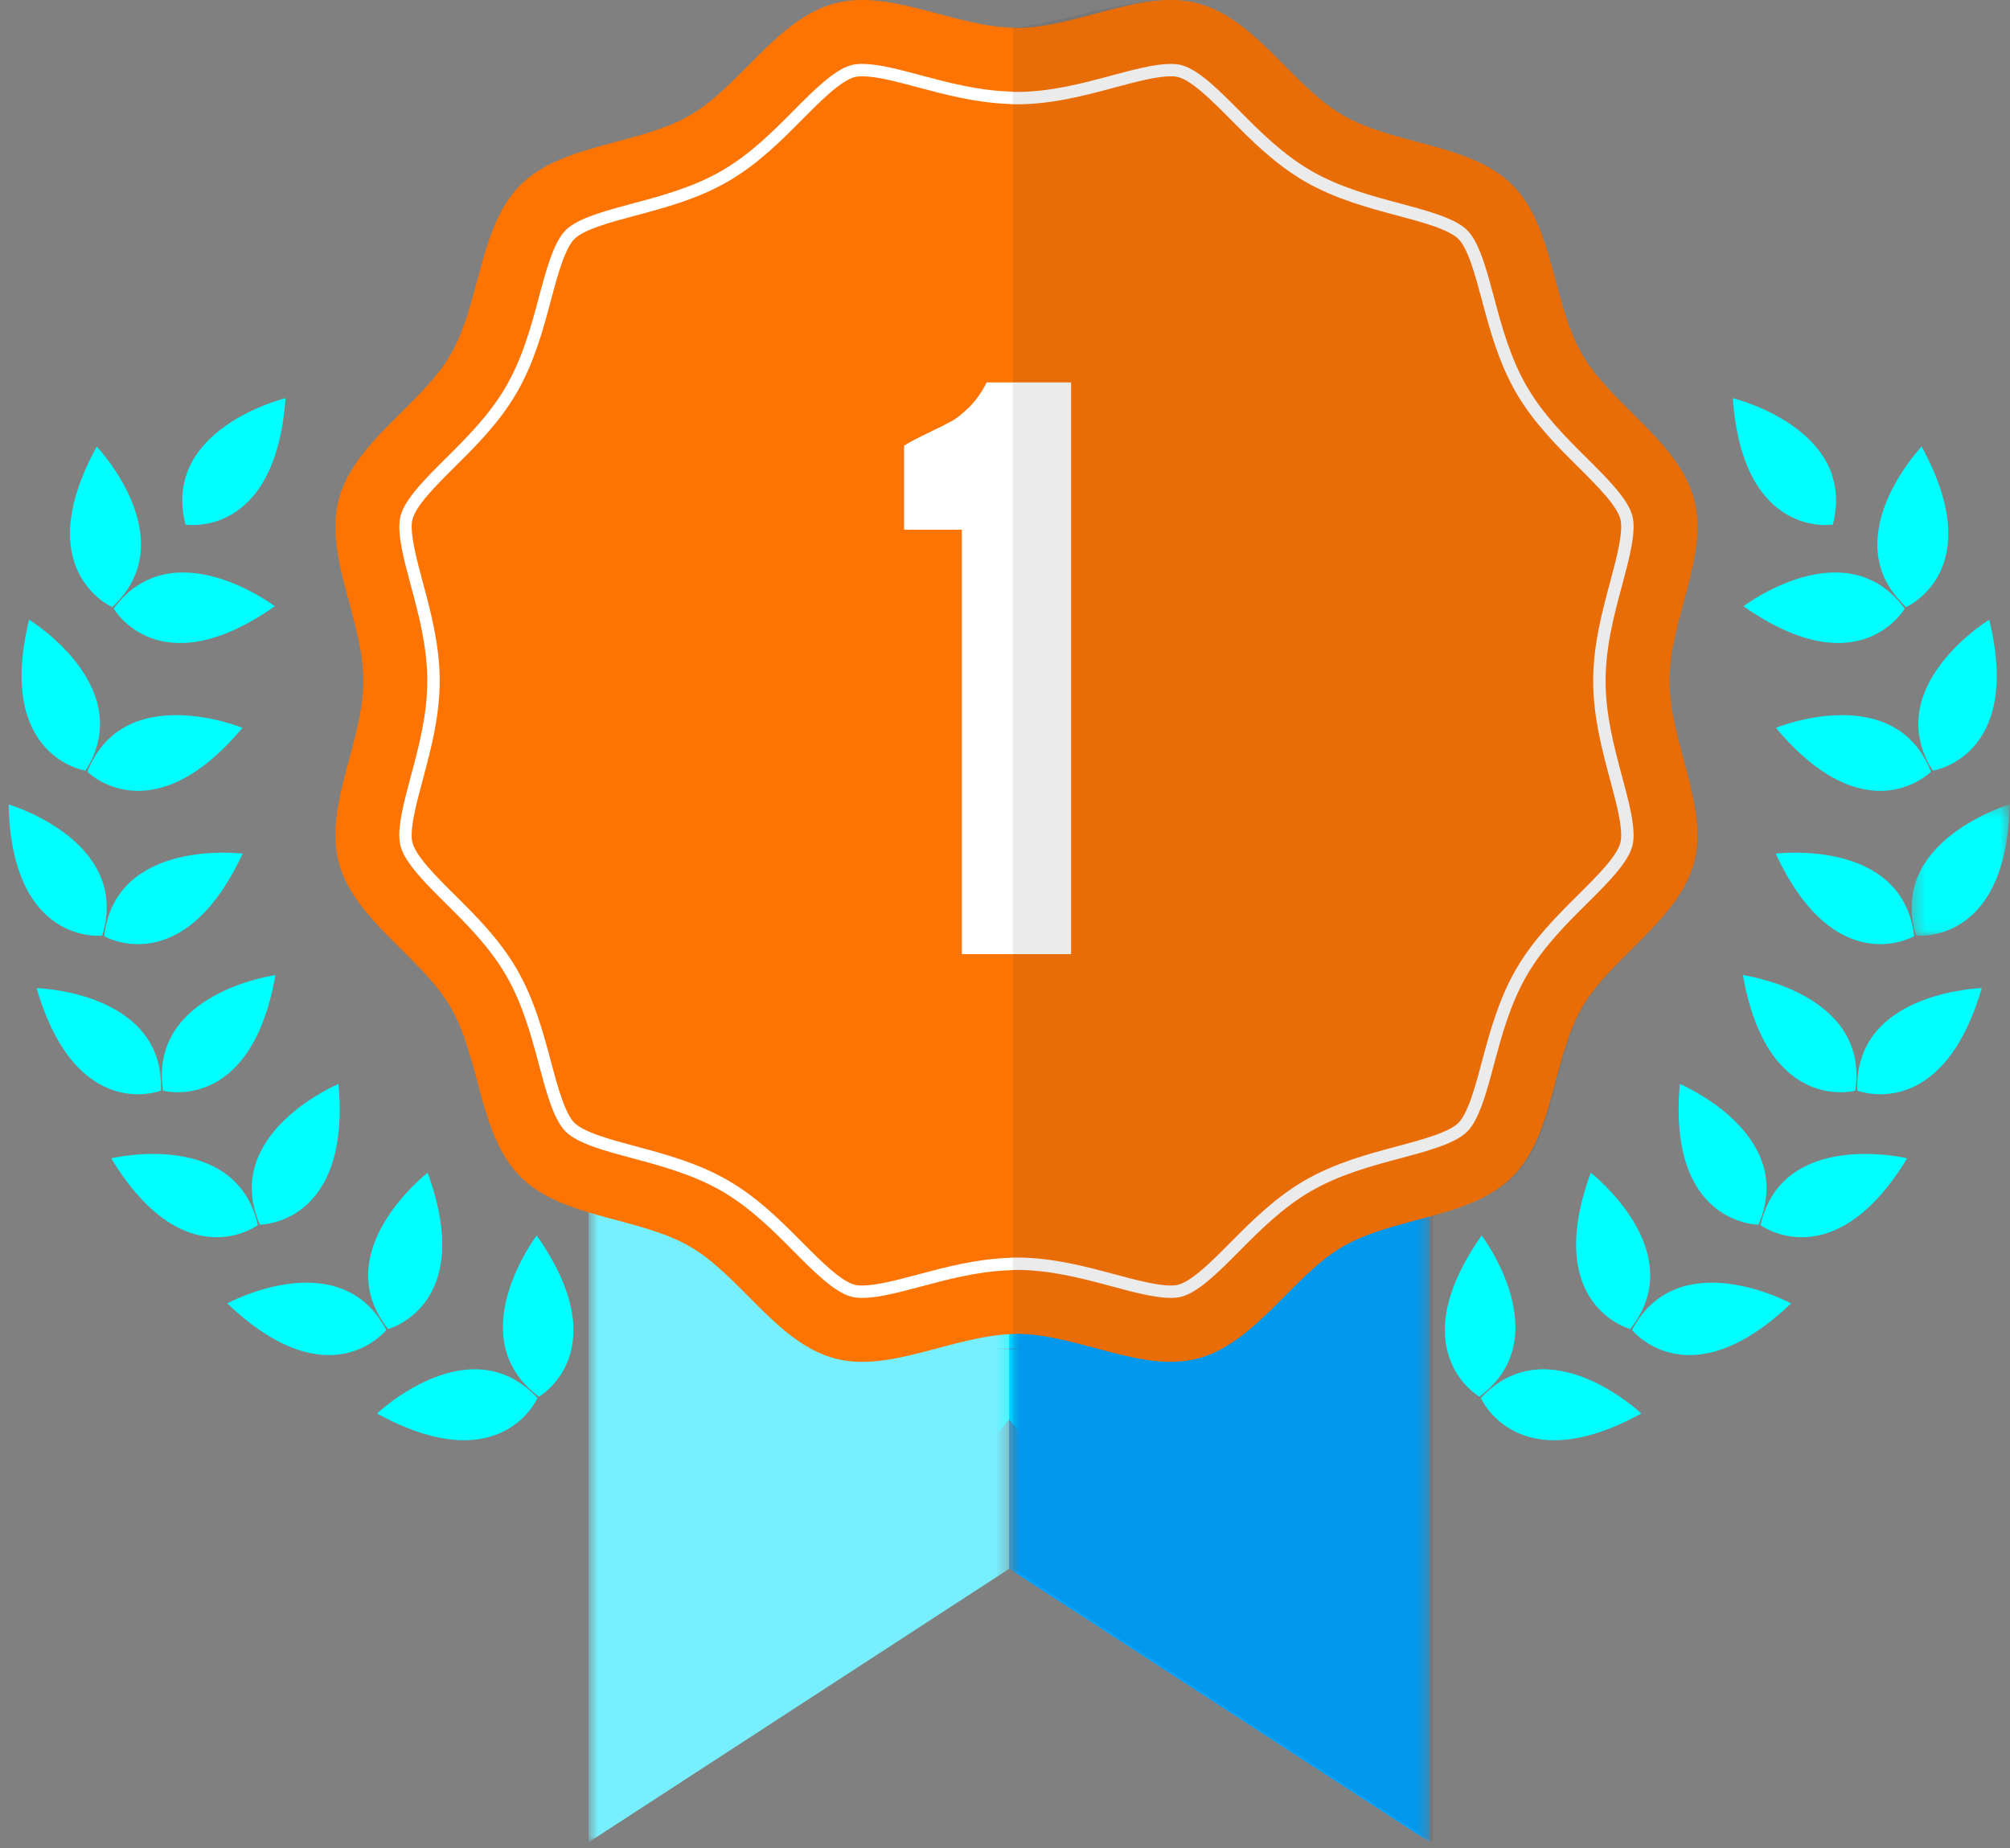 <?xml version="1.0" encoding="UTF-8" standalone="no"?>
<svg width="162px" height="149px" viewBox="0 0 162 149" version="1.1" xmlns="http://www.w3.org/2000/svg" xmlns:xlink="http://www.w3.org/1999/xlink">
    <rect x="0" y="0" width="162" height="149" fill="#808080" stroke="none"/>
    <!-- Generator: Sketch 41 (35326) - http://www.bohemiancoding.com/sketch -->
    <title>trophy</title>
    <desc>Created with Sketch.</desc>
    <defs>
        <polygon id="path-1" points="8.283 10.926 8.283 0.334 0.375 0.334 0.375 10.926 8.283 10.926"></polygon>
        <polygon id="path-3" points="0.75 81 34.645 81 34.645 0.362 0.75 0.362 0.75 81"></polygon>
        <polygon id="path-5" points="0.645 81 34.544 81 34.544 0.362 0.645 0.362"></polygon>
    </defs>
    <g id="Page-1" stroke="none" stroke-width="1" fill="none" fill-rule="evenodd">
        <g id="trophy" transform="translate(0.695, -1)">
            <g id="Group-90" transform="translate(0, 0.51)">
                <path d="M21.456,49.361 C21.456,49.361 13.227,43.117 8.463,49.545 C8.463,49.545 12.11,55.923 21.456,49.361" id="Fill-1" fill="#00FFFF"></path>
                <path d="M7.104,36.492 C7.104,36.492 14.216,43.984 8.351,49.428 C8.351,49.428 1.611,46.506 7.104,36.492" id="Fill-3" fill="#00FFFF"></path>
                <path d="M18.847,59.162 C18.847,59.162 9.284,55.26 6.344,62.703 C6.344,62.703 11.517,67.919 18.847,59.162" id="Fill-5" fill="#00FFFF"></path>
                <path d="M1.652,50.445 C1.652,50.445 10.46,55.841 6.204,62.616 C6.204,62.616 -1.062,61.538 1.652,50.445" id="Fill-7" fill="#00FFFF"></path>
                <path d="M18.861,69.305 C18.861,69.305 8.614,68.011 7.702,75.959 C7.702,75.959 14.049,79.659 18.861,69.305" id="Fill-9" fill="#00FFFF"></path>
                <path d="M0,65.334 C0,65.334 9.902,68.267 7.545,75.912 C7.545,75.912 0.248,76.753 0,65.334" id="Fill-11" fill="#00FFFF"></path>
                <path d="M21.503,79.097 C21.503,79.097 11.271,80.499 12.443,88.413 C12.443,88.413 19.533,90.344 21.503,79.097" id="Fill-13" fill="#00FFFF"></path>
                <path d="M2.255,80.145 C2.255,80.145 12.58,80.414 12.281,88.409 C12.281,88.409 5.449,91.109 2.255,80.145" id="Fill-15" fill="#00FFFF"></path>
                <path d="M26.587,87.87 C26.587,87.87 17.068,91.874 20.249,99.214 C20.249,99.214 27.598,99.246 26.587,87.87" id="Fill-17" fill="#00FFFF"></path>
                <path d="M8.266,93.866 C8.266,93.866 18.31,91.454 20.089,99.25 C20.089,99.25 14.191,103.629 8.266,93.866" id="Fill-19" fill="#00FFFF"></path>
                <path d="M33.769,95.03 C33.769,95.03 25.61,101.362 30.586,107.628 C30.586,107.628 37.688,105.757 33.769,95.03" id="Fill-21" fill="#00FFFF"></path>
                <path d="M17.624,105.562 C17.624,105.562 26.7,100.632 30.441,107.704 C30.441,107.704 25.875,113.459 17.624,105.562" id="Fill-23" fill="#00FFFF"></path>
                <path d="M42.56,100.087 C42.56,100.087 36.319,108.316 42.742,113.082 C42.742,113.082 49.122,109.435 42.56,100.087" id="Fill-25" fill="#00FFFF"></path>
                <path d="M29.689,114.441 C29.689,114.441 37.182,107.328 42.626,113.189 C42.626,113.189 39.706,119.931 29.689,114.441" id="Fill-27" fill="#00FFFF"></path>
                <path d="M62.5,102.68 C62.5,102.68 61.21,112.928 69.156,113.841 C69.156,113.841 72.856,107.498 62.5,102.68" id="Fill-29" fill="#00FFFF"></path>
                <path d="M58.534,121.543 C58.534,121.543 61.466,111.641 69.11,113.995 C69.11,113.995 69.952,121.293 58.534,121.543" id="Fill-31" fill="#00FFFF"></path>
                <path d="M72.292,100.039 C72.292,100.039 73.697,110.272 81.612,109.099 C81.612,109.099 83.542,102.014 72.292,100.039" id="Fill-33" fill="#00FFFF"></path>
                <path d="M73.343,119.287 C73.343,119.287 73.611,108.961 81.605,109.26 C81.605,109.26 84.304,116.093 73.343,119.287" id="Fill-35" fill="#00FFFF"></path>
                <path d="M22.318,32.588 C22.318,32.588 12.281,35.026 14.255,42.779 C14.255,42.779 21.505,43.981 22.318,32.588" id="Fill-37" fill="#00FFFF"></path>
                <path d="M139.826,49.361 C139.826,49.361 148.056,43.117 152.819,49.545 C152.819,49.545 149.172,55.923 139.826,49.361" id="Fill-39" fill="#00FFFF"></path>
                <path d="M154.178,36.492 C154.178,36.492 147.067,43.984 152.931,49.428 C152.931,49.428 159.672,46.506 154.178,36.492" id="Fill-41" fill="#00FFFF"></path>
                <path d="M142.436,59.162 C142.436,59.162 151.999,55.26 154.938,62.703 C154.938,62.703 149.766,67.919 142.436,59.162" id="Fill-43" fill="#00FFFF"></path>
                <path d="M159.629,50.445 C159.629,50.445 150.821,55.841 155.079,62.616 C155.079,62.616 162.344,61.538 159.629,50.445" id="Fill-45" fill="#00FFFF"></path>
                <path d="M142.421,69.305 C142.421,69.305 152.668,68.011 153.58,75.959 C153.58,75.959 147.233,79.659 142.421,69.305" id="Fill-47" fill="#00FFFF"></path>
                <g id="Group-51" transform="translate(153, 65)">
                    <mask id="mask-2" fill="white">
                        <use xlink:href="#path-1"></use>
                    </mask>
                    <g id="Clip-50"></g>
                    <path d="M8.283,0.334 C8.283,0.334 -1.62,3.267 0.738,10.912 C0.738,10.912 8.035,11.753 8.283,0.334" id="Fill-49" fill="#00FFFF" mask="url(#mask-2)"></path>
                </g>
                <path d="M139.779,79.097 C139.779,79.097 150.012,80.499 148.838,88.413 C148.838,88.413 141.75,90.344 139.779,79.097" id="Fill-52" fill="#00FFFF"></path>
                <path d="M159.028,80.145 C159.028,80.145 148.702,80.414 149.001,88.409 C149.001,88.409 155.834,91.109 159.028,80.145" id="Fill-54" fill="#00FFFF"></path>
                <path d="M134.695,87.87 C134.695,87.87 144.215,91.874 141.034,99.214 C141.034,99.214 133.685,99.246 134.695,87.87" id="Fill-56" fill="#00FFFF"></path>
                <path d="M153.017,93.866 C153.017,93.866 142.973,91.454 141.194,99.25 C141.194,99.25 147.091,103.629 153.017,93.866" id="Fill-58" fill="#00FFFF"></path>
                <path d="M127.515,95.03 C127.515,95.03 135.673,101.362 130.698,107.628 C130.698,107.628 123.595,105.757 127.515,95.03" id="Fill-60" fill="#00FFFF"></path>
                <path d="M143.659,105.562 C143.659,105.562 134.581,100.632 130.84,107.704 C130.84,107.704 135.408,113.459 143.659,105.562" id="Fill-62" fill="#00FFFF"></path>
                <path d="M118.722,100.087 C118.722,100.087 124.965,108.316 118.54,113.082 C118.54,113.082 112.16,109.435 118.722,100.087" id="Fill-64" fill="#00FFFF"></path>
                <path d="M131.593,114.441 C131.593,114.441 124.099,107.328 118.658,113.189 C118.658,113.189 121.576,119.931 131.593,114.441" id="Fill-66" fill="#00FFFF"></path>
                <path d="M98.782,102.68 C98.782,102.68 100.073,112.928 92.125,113.841 C92.125,113.841 88.426,107.498 98.782,102.68" id="Fill-68" fill="#00FFFF"></path>
                <path d="M102.749,121.543 C102.749,121.543 99.817,111.641 92.172,113.995 C92.172,113.995 91.331,121.293 102.749,121.543" id="Fill-70" fill="#00FFFF"></path>
                <path d="M88.99,100.039 C88.99,100.039 87.585,110.272 79.671,109.099 C79.671,109.099 77.741,102.014 88.99,100.039" id="Fill-72" fill="#00FFFF"></path>
                <path d="M87.939,119.287 C87.939,119.287 87.671,108.961 79.677,109.26 C79.677,109.26 76.978,116.093 87.939,119.287" id="Fill-74" fill="#00FFFF"></path>
                <path d="M138.965,32.588 C138.965,32.588 149.001,35.026 147.028,42.779 C147.028,42.779 139.777,43.981 138.965,32.588" id="Fill-76" fill="#00FFFF"></path>
                <g id="Group-80" transform="translate(46, 68)">
                    <mask id="mask-4" fill="white">
                        <use xlink:href="#path-3"></use>
                    </mask>
                    <g id="Clip-79"></g>
                    <polygon id="Fill-78" fill="#78EFFF" mask="url(#mask-4)" points="0.75 0.362 0.75 81 34.645 58.956 34.645 0.362"></polygon>
                </g>
                <g id="Group-83" transform="translate(80, 68)">
                    <mask id="mask-6" fill="white">
                        <use xlink:href="#path-5"></use>
                    </mask>
                    <g id="Clip-82"></g>
                    <polygon id="Fill-81" fill="#00A4FF" mask="url(#mask-6)" points="0.646 0.362 0.645 58.956 0.646 58.955 34.544 81 34.544 0.362"></polygon>
                </g>
                <path d="M135.846,40.746 C134.599,36.08 129.184,33.144 126.821,29.058 C124.423,24.92 124.564,18.767 121.201,15.404 C117.839,12.049 111.689,12.185 107.547,9.789 C103.464,7.426 100.526,2.011 95.862,0.764 C91.353,-0.443 86.117,2.746 81.228,2.746 C81.124,2.746 81.016,2.726 80.912,2.725 C76.115,2.596 71.005,-0.417 66.591,0.764 C61.927,2.008 58.987,7.426 54.908,9.789 C50.766,12.185 44.615,12.049 41.25,15.408 C37.889,18.767 38.031,24.92 35.634,29.058 C33.27,33.144 27.855,36.08 26.61,40.746 C25.403,45.254 28.59,50.496 28.59,55.383 C28.59,60.267 25.403,65.508 26.608,70.017 C27.855,74.681 33.27,77.618 35.634,81.7 C38.031,85.844 37.889,91.996 41.252,95.355 C44.615,98.718 50.766,98.576 54.908,100.976 C58.987,103.338 61.927,108.756 66.589,109.999 C71.001,111.179 76.115,108.169 80.912,108.037 C81.016,108.037 81.124,108.016 81.228,108.016 C86.113,108.016 91.353,111.205 95.862,109.999 C100.526,108.756 103.464,103.338 107.547,100.975 C111.689,98.576 117.839,98.718 121.201,95.355 C124.564,91.996 124.423,85.844 126.821,81.7 C129.184,77.618 134.599,74.681 135.846,70.017 C137.05,65.508 133.861,60.267 133.861,55.383 C133.861,50.496 137.05,45.254 135.846,40.746" id="Fill-84" fill="#FD7403"></path>
                <path d="M68.803,104.62 C68.506,104.62 68.252,104.593 68.048,104.538 C66.8,104.207 65.186,102.579 63.623,101.008 C61.966,99.337 60.086,97.443 57.738,96.084 C55.352,94.703 52.742,94.006 50.438,93.389 C48.322,92.822 46.129,92.237 45.249,91.36 C44.371,90.481 43.784,88.287 43.218,86.162 C42.603,83.863 41.907,81.258 40.528,78.873 C39.167,76.52 37.273,74.642 35.602,72.982 C34.028,71.422 32.401,69.805 32.067,68.556 C31.766,67.426 32.346,65.266 32.907,63.177 C33.534,60.844 34.244,58.199 34.244,55.383 C34.244,52.56 33.534,49.918 32.907,47.586 C32.346,45.498 31.766,43.338 32.07,42.207 C32.406,40.957 34.032,39.34 35.602,37.779 C37.273,36.121 39.167,34.24 40.525,31.889 C41.906,29.504 42.603,26.896 43.218,24.594 C43.784,22.473 44.371,20.281 45.247,19.402 C46.125,18.525 48.324,17.939 50.443,17.373 C52.743,16.758 55.352,16.062 57.737,14.682 C60.086,13.32 61.966,11.428 63.623,9.758 C65.186,8.183 66.803,6.557 68.048,6.224 C68.254,6.17 68.507,6.141 68.804,6.141 C70.028,6.141 71.685,6.584 73.445,7.055 C75.593,7.629 78.023,8.275 80.602,8.367 C80.815,8.387 81.022,8.4 81.228,8.4 C84.048,8.4 86.693,7.687 89.023,7.06 C90.782,6.59 92.445,6.142 93.663,6.142 C93.954,6.142 94.201,6.17 94.404,6.224 C95.652,6.557 97.268,8.183 98.829,9.756 C100.488,11.428 102.366,13.32 104.716,14.682 C107.104,16.062 109.71,16.758 112.016,17.373 C114.132,17.939 116.328,18.525 117.205,19.402 C118.084,20.277 118.669,22.476 119.236,24.596 C119.852,26.896 120.548,29.504 121.929,31.892 C123.286,34.24 125.182,36.121 126.852,37.781 C128.426,39.346 130.055,40.959 130.386,42.209 C130.687,43.334 130.109,45.496 129.547,47.584 C128.921,49.916 128.21,52.56 128.21,55.383 C128.21,58.199 128.921,60.846 129.546,63.179 C130.109,65.266 130.687,67.428 130.385,68.561 C130.055,69.804 128.426,71.42 126.852,72.981 C125.182,74.641 123.289,76.52 121.929,78.87 C120.548,81.257 119.852,83.863 119.234,86.165 C118.669,88.287 118.084,90.481 117.205,91.36 C116.328,92.237 114.136,92.822 112.016,93.389 C109.71,94.004 107.104,94.7 104.716,96.081 C102.366,97.443 100.488,99.334 98.829,101.006 C97.269,102.579 95.652,104.207 94.404,104.538 C94.201,104.593 93.954,104.619 93.663,104.619 C92.445,104.619 90.782,104.173 89.023,103.7 C86.689,103.075 84.047,102.364 81.228,102.364 C81.022,102.364 80.815,102.375 80.608,102.393 C78.031,102.487 75.598,103.135 73.449,103.708 C71.685,104.176 70.026,104.62 68.803,104.62" id="Fill-86" fill="#FD7403"></path>
                <path d="M68.803,104.62 C68.506,104.62 68.252,104.593 68.048,104.538 C66.8,104.207 65.186,102.579 63.623,101.008 C61.966,99.337 60.086,97.443 57.738,96.084 C55.352,94.703 52.742,94.006 50.438,93.389 C48.322,92.822 46.129,92.237 45.249,91.36 C44.371,90.481 43.784,88.287 43.218,86.162 C42.603,83.863 41.907,81.258 40.528,78.873 C39.167,76.52 37.273,74.642 35.602,72.982 C34.028,71.422 32.401,69.805 32.067,68.556 C31.766,67.426 32.346,65.266 32.907,63.177 C33.534,60.844 34.244,58.199 34.244,55.383 C34.244,52.56 33.534,49.918 32.907,47.586 C32.346,45.498 31.766,43.338 32.07,42.207 C32.406,40.957 34.032,39.34 35.602,37.779 C37.273,36.121 39.167,34.24 40.525,31.889 C41.906,29.504 42.603,26.896 43.218,24.594 C43.784,22.473 44.371,20.281 45.247,19.402 C46.125,18.525 48.324,17.939 50.443,17.373 C52.743,16.758 55.352,16.062 57.737,14.682 C60.086,13.32 61.966,11.428 63.623,9.758 C65.186,8.183 66.803,6.557 68.048,6.224 C68.254,6.17 68.507,6.141 68.804,6.141 C70.028,6.141 71.685,6.584 73.445,7.055 C75.593,7.629 78.023,8.275 80.602,8.367 C80.815,8.387 81.022,8.4 81.228,8.4 C84.048,8.4 86.693,7.687 89.023,7.06 C90.782,6.59 92.445,6.142 93.663,6.142 C93.954,6.142 94.201,6.17 94.404,6.224 C95.652,6.557 97.268,8.183 98.829,9.756 C100.488,11.428 102.366,13.32 104.716,14.682 C107.104,16.062 109.71,16.758 112.016,17.373 C114.132,17.939 116.328,18.525 117.205,19.402 C118.084,20.277 118.669,22.476 119.236,24.596 C119.852,26.896 120.548,29.504 121.929,31.892 C123.286,34.24 125.182,36.121 126.852,37.781 C128.426,39.346 130.055,40.959 130.386,42.209 C130.687,43.334 130.109,45.496 129.547,47.584 C128.921,49.916 128.21,52.56 128.21,55.383 C128.21,58.199 128.921,60.846 129.546,63.179 C130.109,65.266 130.687,67.428 130.385,68.561 C130.055,69.804 128.426,71.42 126.852,72.981 C125.182,74.641 123.289,76.52 121.929,78.87 C120.548,81.257 119.852,83.863 119.234,86.165 C118.669,88.287 118.084,90.481 117.205,91.36 C116.328,92.237 114.136,92.822 112.016,93.389 C109.71,94.004 107.104,94.7 104.716,96.081 C102.366,97.443 100.488,99.334 98.829,101.006 C97.269,102.579 95.652,104.207 94.404,104.538 C94.201,104.593 93.954,104.619 93.663,104.619 C92.445,104.619 90.782,104.173 89.023,103.7 C86.689,103.075 84.047,102.364 81.228,102.364 C81.022,102.364 80.815,102.375 80.608,102.393 C78.031,102.487 75.598,103.135 73.449,103.708 C71.685,104.176 70.026,104.62 68.803,104.62 Z" id="Stroke-88" stroke="#FFFFFF"></path>
            </g>
            <path d="M76.828,77.918 L76.828,43.702 L72.171,43.702 L72.171,36.921 C72.648,36.631 73.288,36.294 74.09,35.91 C74.892,35.526 75.515,35.215 75.958,34.976 C76.402,34.737 76.897,34.344 77.443,33.799 C77.988,33.253 78.449,32.596 78.824,31.828 L85.632,31.828 L85.632,77.918 L76.828,77.918 Z" id="1" fill="#FFFFFF"></path>
            <path d="M133.876,55.893 C133.876,51.006 137.058,45.764 135.854,41.256 C134.606,36.59 129.188,33.655 126.823,29.569 C124.427,25.43 124.565,19.278 121.203,15.914 C117.841,12.559 111.689,12.696 107.548,10.299 C103.465,7.936 100.525,2.521 95.862,1.274 C91.788,0.184 85.404,2.764 80.936,3.256 L80.936,127.466 L114.781,149.51 L114.781,99.071 C116.708,98.377 119.611,97.575 121.319,95.866 C124.683,92.506 124.481,86.354 126.879,82.21 C129.243,78.128 134.629,75.191 135.875,70.527 C137.08,66.018 133.876,60.778 133.876,55.893" id="Fill-91" fill="#23292A" opacity="0.091"></path>
        </g>
    </g>
</svg>